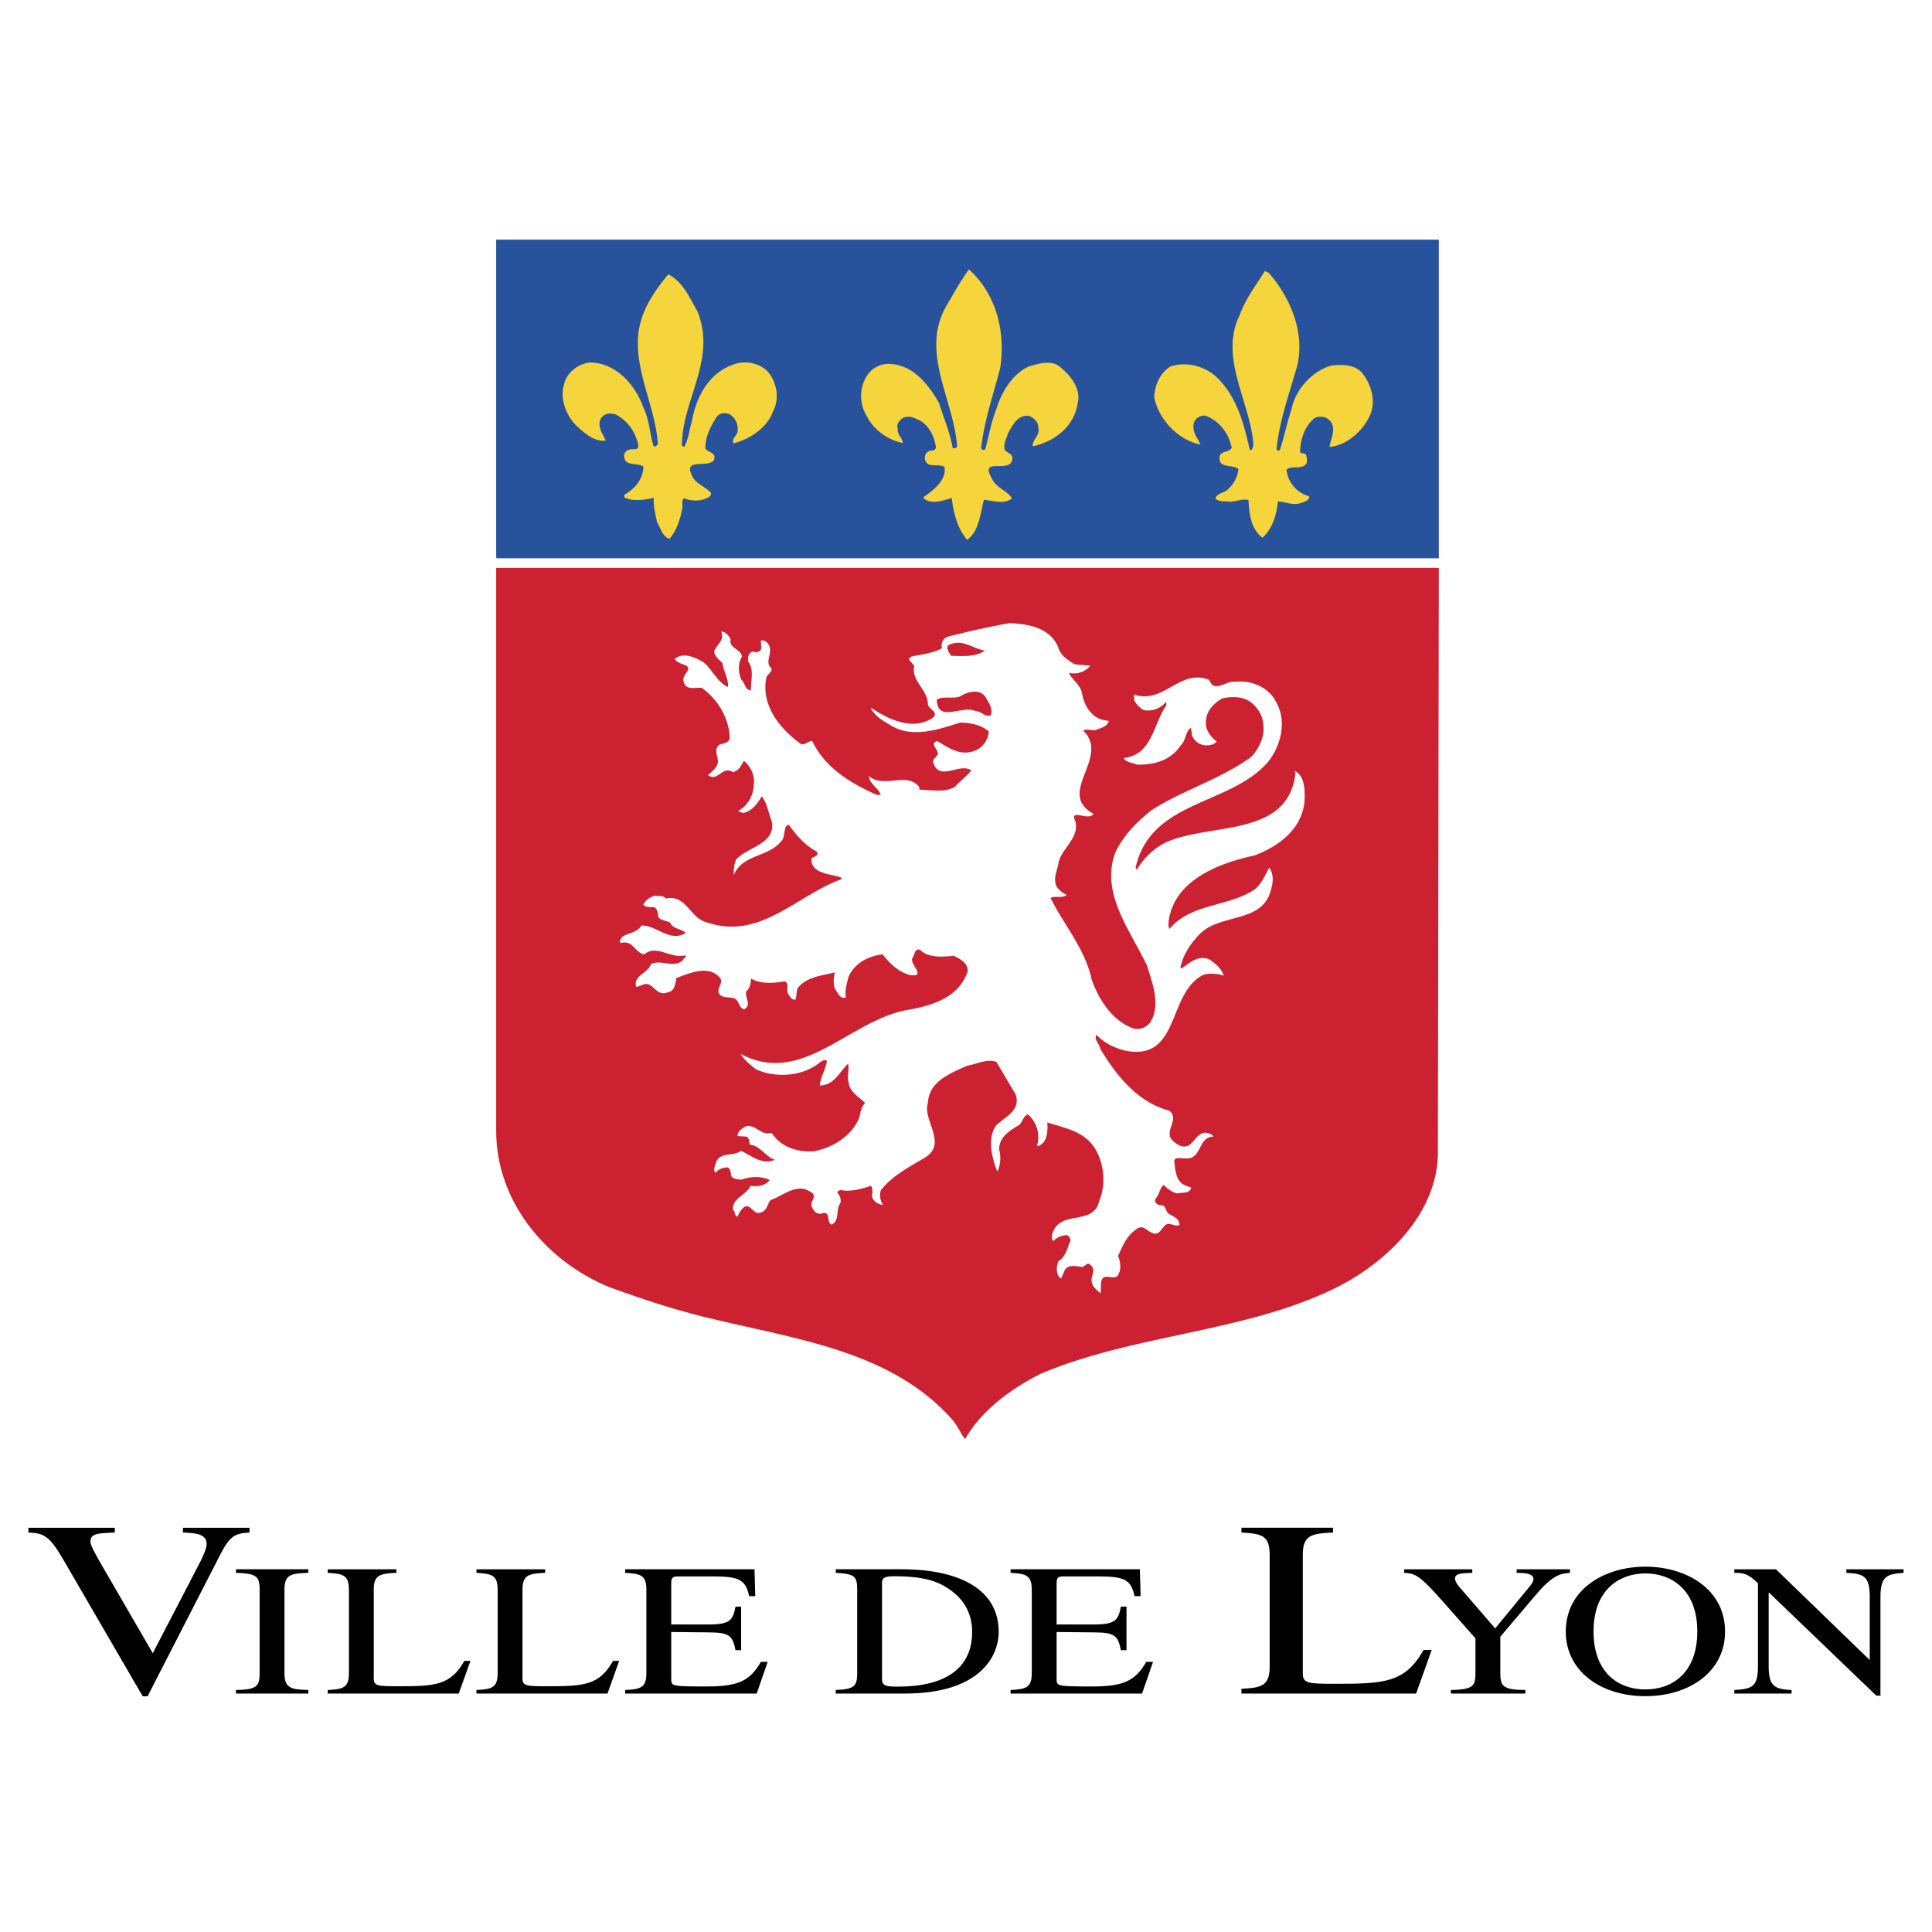 <svg xmlns="http://www.w3.org/2000/svg" width="2500" height="2500" viewBox="0 0 192.756 192.756"><g fill-rule="evenodd" clip-rule="evenodd"><path fill="#fff" d="M0 0h192.756v192.756H0V0z"/><path fill="#28539c" stroke="#fff" stroke-width=".787" stroke-miterlimit="2.613" d="M143.947 56.093H49.206l-.095-.519v-32.06h94.836v32.579z"/><path d="M99.791 36.713c-.678 2.674-1.582 5.167-1.898 7.978.045.182.271.271.406.136.361-1.314.588-2.72 1.086-3.943.496-1.722 1.672-3.671 3.344-4.352.859-.227 1.945-.589 2.805-.09 1.174.861 2.35 2.266 1.988 3.762-.316 2.312-2.26 3.807-4.385 4.306h-.092c-.09-.634.77-1.088.543-1.812.045-.59-.451-1.043-.994-1.225-1.131-.045-1.582.998-2.035 1.769-.135.589-.541 1.088-.27 1.722.27.227.678.318.723.726-.045 1.723-3.346-.227-2.08 1.995.408.997 1.537 1.224 2.035 2.04-.814.634-1.854.227-2.803.136-.361 1.406-.498 3.173-1.673 3.989-.949-1.088-1.356-2.629-1.537-4.17-.858.271-2.034.679-2.802.045v-.136c.995-.68 2.306-1.723 2.08-2.992-.588-.408-1.673.181-1.944-.726-.09-.453.136-.771.498-.907.271.046.633-.09.587-.408-.181-.997-.587-1.949-1.492-2.538-.497-.272-1.175-.634-1.808-.317-.361.272-.678.635-.497 1.088-.09.589.452.861.497 1.406-1.446-.272-2.938-1.314-3.616-2.721-.769-1.269-.724-2.945.136-4.124.407-.589 1.085-.952 1.808-1.043 2.577-.09 4.159 1.949 5.289 3.898.452 1.496 1.085 2.9 1.356 4.487.181.09.316 0 .452-.136-.362-4.759-3.752-9.519-1.04-14.096.723-1.224 1.356-2.403 2.214-3.581 2.758 2.492 3.662 6.253 3.119 9.834zM69.569 31.04c1.989 4.76-1.537 8.884-1.537 13.417l.226.136c.452-.771.497-1.723.768-2.539.452-2.583 1.763-4.94 4.34-5.756 1.22-.362 2.577 0 3.345.906.858 1.133 1.04 2.675.407 3.853-.587 1.632-2.306 2.765-3.933 3.173-.271-.499.498-.816.407-1.36a1.64 1.64 0 0 0-.813-1.541c-.407-.182-.904-.136-1.221.182-.633.951-1.221 2.084-1.176 3.263.362.408 1.176.408.814 1.179-.633.726-2.938-.227-2.215 1.36.316.952 1.356 1.178 1.944 1.858.09.408-.407.499-.679.635-.632.227-1.446.136-2.034-.09-.226.271-.09.634-.136.997-.181.997-.542 2.175-1.266 3.037-.723-.181-.903-1.087-1.265-1.677-.181-.906-.362-1.586-.317-2.402-.858.182-2.079.408-2.938-.045v-.272c1.04-.544 1.899-1.587 1.899-2.811-.588-.408-1.854 0-1.899-.952-.136-.272.181-.681.498-.726.316-.136.904.136.904-.408-.271-1.315-.995-2.448-2.306-3.127-.407-.091-.813-.136-1.175.136-.542.408-.452 1.133-.181 1.677l.407.816c-1.175.136-2.169-.771-3.028-1.587-.949-.997-1.583-2.674-1.13-4.034.271-1.178 1.356-1.994 2.532-2.175 2.622 0 4.566 2.221 5.379 4.487.587 1.224.633 2.539.994 3.808.045.045.136.045.181.136l.271-.272c-.226-3.989-2.848-8.159-1.718-12.193.452-1.723 1.582-3.354 2.758-4.76 1.491.77 2.124 2.357 2.893 3.671zM126.59 27.224c2.035 2.357 3.617 5.757 2.85 9.202-.77 2.765-1.809 5.53-2.08 8.431.09.136.227.091.316.091.451-1.36.723-2.765 1.176-4.125.406-1.994 2.078-3.807 3.977-4.352 1.176-.135 2.486-.09 3.164.861.859 1.133 1.268 2.674.725 4.035-.725 1.631-2.352 3.082-4.068 3.218.09-.771.812-1.994-.092-2.72-.316-.317-.902-.362-1.355-.181-1.039.771-1.492 2.221-1.492 3.444.182.182.543 0 .633.363.045.317.092.499 0 .77-.496.635-1.445.136-1.988.59.135 1.314 1.039 2.312 2.26 2.674.045.363-.451.543-.768.634-.814.317-1.582-.091-2.352-.136-.135 1.359-.541 2.719-1.537 3.626-1.129-.861-1.311-2.222-1.4-3.762-.678-.182-1.402.271-2.125.136-.451 0-.859 0-1.176-.272.182-.635.949-.499 1.357-1.043.541-.499.857-1.178.949-1.903-.543-.499-1.898-.045-1.898-1.088 0-.816.949-.499 1.221-1.042-.271-1.451-1.268-2.72-2.668-3.218-.453 0-.904.227-1.086.68-.27.952.363 1.541.633 2.221-2.215-.453-4.158-2.493-4.609-4.713.045-1.27.633-2.493 1.627-3.083 1.492-.499 3.254-.091 4.475.952 2.125 1.949 2.848 4.759 3.436 7.388.316 0 .271-.317.361-.498-.316-4.397-3.48-8.703-1.355-13.009.543-1.542 1.627-2.947 2.486-4.352l.403.181z" fill="#f6d43c"/><path d="M143.852 114.812c.096 6.611-5.697 11.992-11.395 14.494-8.947 4.061-19.447 4.297-28.488 8.121-2.967 1.512-6.074 3.777-7.582 6.799-.706-.518-1.083-1.699-1.742-2.406-5.792-6.469-14.738-7.744-22.932-9.68-3.814-.852-7.439-2.031-11.066-3.354-6.545-2.691-11.583-8.828-11.536-16.053V56.266h94.836l-.095 58.546z" fill="#cc2131" stroke="#fff" stroke-width=".787" stroke-miterlimit="2.613"/><path d="M105.617 64.67c.188.708.988 1.228 1.6 1.605l1.555.141c-.518.662-1.412.897-2.119.709.283.708 1.178 1.18 1.318 2.125.189 1.085.848 2.219 1.979 2.55l.707.141c-.236.566-.85.708-1.367.897-.424.047-.895-.142-1.225.047 2.779 2.691-2.777 6.233 1.037 8.31-.471.803-2.496-.661-1.789.803.328 1.652-1.318 2.597-1.695 4.013-.094.85-.564 1.464-.236 2.361.189.377.66.755 1.037.897-.377.425-1.271.047-1.602.331 1.365 2.738 3.438 5.052 4.096 8.121.707 2.029 2.119 4.201 4.238 4.91.66.094 1.178-.094 1.602-.613 1.082-1.701.234-3.92-.33-5.714-1.695-3.541-4.709-7.317-3.107-11.331.801-1.653 2.119-2.975 3.531-4.108 3.201-2.077 6.875-3.069 10.029-5.382.66-.755 1.271-1.841 1.178-2.927 0-.897-.33-1.605-.988-2.267-.801-.803-2.025-.85-3.109-.614-.893.52-1.646 1.275-1.646 2.408-.047.708.471 1.464 1.082 1.889-.281.378-.941.473-1.459.331-.471-.142-.895-.52-1.037-1.039.049-.236-.094-.425-.094-.661-.564.425-.471 1.322-1.035 1.794-.941 1.464-2.637 1.936-4.332 1.889-.471-.189-1.131-.236-1.318-.661 2.871-.331 2.92-3.352 4.238-5.241 0-.094.047-.236-.049-.331a2.312 2.312 0 0 1-2.164.803c-.424-.188-.707-.52-.99-.991v-.566c2.967.991 4.568-2.645 7.488-1.464.518 1.369 1.693.047 2.541.188 1.648-.188 3.391.52 4.145 2.03 1.082 1.937.471 4.344-.801 5.95-3.768 4.391-11.725 3.777-13.23 10.576l.141.189c.564-1.039 1.648-2.125 2.92-2.738 4.426-1.983 12.195-.425 12.902-6.94-.096-.047-.096-.142-.096-.189 1.037.52 1.037 1.936.99 3.021-.236 2.786-2.592 4.533-4.992 5.43-3.531.755-8.051 2.455-8.57 6.61 0 .33-.047.472.096.708 2.117-2.549 5.838-2.171 8.475-3.918.754-.613 1.035-1.416 1.459-2.172.424.473.424 1.369.236 1.983-.754 3.683-5.086 2.455-7.205 4.674-.941.992-1.602 2.03-1.883 3.257l.094.143c.848-.566 1.695-1.417 2.826-.897.611.424 1.178.897 1.412 1.606-.518-.189-1.365-.285-2.025-.096-3.625 1.795-2.307 8.545-7.676 7.602-1.176-.283-2.117-.707-3.014-1.605-.281.473.33.898.377 1.369 1.602 2.691 3.768 5.383 6.875 6.186 1.131.85-.564 2.029.33 2.975.424.377.941.803 1.602.52.658-.379 1.082-1.652 2.119-1.18.141 0 .328.188.377.283-1.602.047-1.131 2.312-2.779 2.172-.377.047-.895-.189-1.131.189.096.943.143 2.123 1.084 2.502l.611.234c-.188.662-.895.426-1.365.568-.564-.096-.988-.473-1.412-.85-.377.377-.424.99-.801 1.416-.141.377.236.566.471.613.564-.094.52.566.848.85.471.283 1.084.473 1.084 1.133-.471.189-.988-.33-1.412 0-.33.283-.473.756-.943.85-.801.047-1.176-1.133-2.023-.377-.896.613-1.318 1.652-1.744 2.598.189.518.33 1.18.096 1.699-.283 1.039-1.555-.236-1.789.896l-.049 1.133c-.375-.283-.988-.754-.895-1.463.047-.377.377-.992-.094-1.322-.33-.473-.611.283-.988.143-.66-.096-1.459-.236-1.695.566l-.283.613c-.518-.33-.471-1.18-.281-1.699.752-.473.941-1.418 1.225-2.078 0-.236-.143-.426-.33-.566-.518.047-1.037.189-1.365.613-.283-.236-.143-.709 0-1.037.895-2.031 4.002-.521 4.566-2.977.801-1.889.424-4.484-.988-5.949-1.131-1.133-2.779-1.416-4.191-1.887.047.801.047 1.982-.895 2.359h-.141a3.038 3.038 0 0 0-.895-3.162c-.424.094-.518.707-.848 1.037-.941.566-2.072 1.229-2.025 2.504.189.613.141 1.557-.188 2.172-.473-1.182-1.084-3.307-.096-4.629.895-.85 2.449-1.463 1.932-3.068l-1.932-3.258c-.988-.33-1.93.236-2.872.379-1.695.754-3.861 1.557-3.956 3.729-.564 1.654 1.931 3.967-.188 5.383-1.554.945-3.437 1.889-4.52 3.354-.142.473-.048 1.037.235 1.416-.471 0-.942-.33-1.083-.756-.048-.377.141-.85-.142-1.133-.941.33-2.024.613-3.014.424-.141.049-.376.096-.282.332.235.236.424.754.188 1.086-.377.66 0 1.652-.801 2.029-.518-.189-.094-1.182-.801-1.182-.659.332-1.13-.281-1.224-.801 0-.426.564-.896 0-1.229-1.413-1.039-2.778.332-4.05.756-.33.33-.33 1.039-.942 1.227-.8.332-.942-.801-1.648-.566-.376.283-.565.613-.707.992-.376-.047-.188-.52-.47-.66-.094-1.229 1.365-1.463 1.742-2.408.753.094 1.459 0 1.931-.566-.8-.426-1.931-.379-2.825-.047-.377-.047-.895-.047-1.036-.426-.048-.33-.048-.756-.424-.803-.471.047-.942.236-1.13.566-.283-.424 0-.756.094-1.18.518-.945 1.742-.473 2.449-1.039 1.036.473 2.119 1.463 3.39.896-.989-.33-1.412-1.369-2.496-1.51-.094-.285-.047-.709-.376-.803l-.848-.049c-.047-.471.471-.803.848-.99.989-.189 1.46.99 2.543.66.848 1.369 2.542 1.984 4.238 1.842 1.883-.377 3.768-1.512 4.521-3.398.094-.52.188-1.039.565-1.418-.659-.66-1.554-1.086-1.648-2.076-.188-.615.094-1.275-.047-1.842-.895.85-1.413 2.172-2.825 2.172.047-.803.612-1.654.706-2.455-.33-.236-.706.189-.989.377-1.695 1.182-4.19 1.322-6.074.473-.612-.473-1.177-.945-1.553-1.559 6.168 3.354 10.924-3.445 16.763-4.391 2.402-.426 4.992-1.227 5.886-3.777.141-.85-.801-1.322-1.365-1.605-1.13.094-2.496.236-3.344-.567-.565-.283-.565.52-.8.803-.283.613 1.413 1.842-.141 1.699-1.177-.236-2.166-1.227-2.825-2.077-1.366.142-2.778.851-3.391 2.22-.188.709-.377 1.322-.282 2.078-.612.188-.754-.473-1.083-.852-.188-.566-.141-1.086 0-1.652-1.271.332-2.919.426-3.767 1.652l-.141 1.039c-.33.143-.565-.236-.707-.473-.33-.377.142-1.18-.423-1.32-1.083.188-2.402.283-3.343-.285 0 .426-.095.992-.471 1.275-.141.709.565 1.322-.188 1.795-.612-.096-.471-1.039-1.178-1.133-.471-.096-1.036 0-1.318-.379-.376-.566.565-1.18 0-1.699-1.13-1.229-3.013-.377-4.285.094-.094.473-.141 1.322-.848 1.416-1.271.521-1.46-1.273-2.59-.707l-.565.189c-.33-1.182 1.13-1.322 1.459-2.268.989-.566 2.307.473 3.202-.424.047-.236.376-.189.235-.472-1.459.377-2.872-1.133-4.096-.095-.989-.189-1.083-1.463-2.354-1.133-.236-.236.094-.377.094-.567.612-.472 1.554-.425 1.978-1.18 1.507-.047 2.778 1.7 4.426.755-.424-.472-1.318-.378-1.554-1.038-.424-.236-.941-.189-1.177-.567-.094-.377-.047-.896-.518-.991-.33 0-.753.047-.989-.236.235-.472.659-.755 1.13-.896.423.047.895-.047 1.083.283 2.118-.472 2.401 2.03 4.237 2.408 5.227 1.746 8.947-2.786 13.326-4.344v-.142c-1.083-.425-3.013-.331-3.013-1.889.141-.189.424-.189.612-.425l-.047-.283c-1.271-.662-2.071-1.7-2.825-2.692-.564.142-.282 1.133-.706 1.605-1.271 1.653-3.908 1.322-4.756 3.4-.047-.472 0-1.039.236-1.558 1.224-1.274 4.002-1.558 3.531-3.824-.33-.756-.424-1.747-.989-2.455-.424.708-.989 1.511-1.836 1.652-.235 0-.376-.189-.565-.189.942-.425 1.601-1.558 1.601-2.644.142-.897-.33-1.841-.989-2.36-.282.519-.518.991-1.083 1.133-1.083-.708-1.507 1.039-2.496.283.471-.378.941-.803.989-1.275.047-.614-.471-1.228.141-1.747.377-.142.895-.142 1.036-.614 0-1.983-1.225-3.966-2.778-5.052-.564-.095-1.601.283-1.789-.567-.376-.802 1.225-1.369-.094-1.793a1.98 1.98 0 0 1-.848-.52c.895-.755 2.12-.142 2.92.331.801.661 1.365 1.983 2.401 2.455.141-.708-.471-1.652-.518-2.36-.33-.378-.753-.614-.848-1.181.235-.708 1.083-1.086.706-1.983.471 0 .753.425.941.755-.188.944 1.037.944 1.13 1.747-.424.661-.376 1.605-.047 2.313.376.283.33 1.039.942 1.039 0-1.085.329-2.125-.283-2.88-.047-.377.047-.944.518-.991.282.142.754.047.8-.33l-.046-.756c.376-.142.8.283.894.661.188.708-.518 1.558.188 2.125 0 .377-.376.566-.518.85-.612 2.833 1.413 5.241 3.484 6.705.424.047.707-.331 1.083-.331 1.225 2.644 3.861 4.25 6.451 5.382h.377c-.142-.614-1.13-1.085-1.178-1.888 1.507 1.322 3.814-.52 5.039 1.133v.236c1.224 0 2.495.331 3.531-.284.518-.567 1.271-1.133 1.648-1.652-1.225-.803-3.249 1.228-3.814-.85 0-.331.329-.425.471-.756.094-.472-.848-.991-.094-1.322 1.036.566 2.26 1.558 3.719.991.801-.236 1.412-1.085 1.461-1.936-.754-.661-1.743-.85-2.826-.897-2.072.662-4.756 1.605-6.875.331-.801-.473-1.601-.897-2.072-1.747l.047-.047c1.648 1.133 4.285 2.408 6.263.897.377-.566-.565-.756-.613-1.274 0-1.417-1.694-2.313-1.365-3.825l-.565-.661.236-.236c1.036-.236 2.166-.33 3.107-.85a.936.936 0 0 1 .518-1.133 84.988 84.988 0 0 1 6.215-1.37c1.977.094 4.096.472 4.897 2.502z" fill="#fff"/><path d="M98.271 64.906c-.941.661-2.308.567-3.391.519-.188-.33-.66-.944-.094-1.133 1.319-.566 2.308.473 3.485.614zM98.318 69.533c.33.567.801 1.228.518 1.842-.611.188-.895-.425-1.506-.425-1.272-.661-3.815 1.228-3.862-1.133.565-.425 1.601-.048 2.307-.331.707-.472 1.977-.802 2.543.047z" fill="#cc2131"/><path d="M24.894 152.9c-1.555.074-2.008.426-2.98 2.324l-7.191 14.018h-.485l-7.969-13.717c-1.328-2.275-1.911-2.574-3.434-2.625v-.475h8.616v.475c-1.813.074-2.429.125-2.429.924 0 .375.583 1.4 1.328 2.674l4.892 8.445 4.762-9.17c.064-.15.615-1.199.615-1.723 0-1.025-1.134-1.1-2.365-1.15v-.475h6.641v.475h-.001zM23.546 168.611c2.065-.037 2.357-.355 2.357-1.686v-8.316c0-1.387-.34-1.611-2.357-1.688v-.355h7.216v.355c-1.774.057-2.381.189-2.381 1.688v8.316c0 1.461.583 1.648 2.381 1.686v.355h-7.216v-.355zM39.55 156.922c-1.652.076-2.26.207-2.26 1.688v8.859c0 .75.438.768 2.454.768 3.645 0 5.2-.074 6.584-2.529h.608l-1.167 3.26H32.698v-.355c1.555-.074 2.114-.242 2.114-1.686v-8.316c0-1.48-.583-1.592-2.114-1.688v-.355h6.852v.354zM54.389 156.922c-1.652.076-2.26.207-2.26 1.688v8.859c0 .75.437.768 2.454.768 3.645 0 5.2-.074 6.584-2.529h.607l-1.166 3.26H47.537v-.355c1.555-.074 2.114-.242 2.114-1.686v-8.316c0-1.48-.583-1.592-2.114-1.688v-.355h6.852v.354zM75.497 168.967H62.376v-.355c1.555-.074 2.114-.242 2.114-1.686v-8.316c0-1.48-.583-1.592-2.114-1.688v-.355h12.902l.073 2.68h-.607c-.365-1.668-.997-1.967-3.693-1.967h-3.28c-.51 0-.802 0-.802.637v4.158h3.741c2.163 0 2.406-.449 2.673-1.779h.559v4.346h-.559c-.291-1.498-.656-1.76-2.673-1.779l-3.741-.037v4.645c0 .768 0 .787 3.62.787 3.037 0 4.252-.562 5.321-2.453h.681l-1.094 3.162zM83.385 168.611c1.847-.074 2.138-.375 2.138-1.686v-8.316c0-1.387-.268-1.574-2.138-1.688v-.355h6.56c5.831 0 9.695 2.043 9.695 6.238 0 2.492-1.92 6.162-9.355 6.162h-6.9v-.355zm4.616-1.105c0 .637.292.768 1.458.768 1.555 0 7.532 0 7.532-5.449 0-1.574-.583-3.092-2.26-4.252-1.167-.807-2.527-1.312-5.588-1.312-1.142 0-1.142.355-1.142.73v9.515zM113.945 168.967h-13.119v-.355c1.555-.074 2.113-.242 2.113-1.686v-8.316c0-1.48-.584-1.592-2.113-1.688v-.355h12.9l.074 2.68h-.607c-.365-1.668-.996-1.967-3.693-1.967h-3.281c-.51 0-.801 0-.801.637v4.158h3.742c2.162 0 2.404-.449 2.672-1.779h.559v4.346h-.559c-.291-1.498-.656-1.76-2.672-1.779l-3.742-.037v4.645c0 .768 0 .787 3.619.787 3.037 0 4.254-.562 5.322-2.453h.68l-1.094 3.162zM132.994 152.9c-2.203.1-3.014.275-3.014 2.248v11.82c0 1 .584 1.025 3.271 1.025 4.859 0 6.932-.102 8.779-3.375h.809l-1.553 4.348h-17.428v-.475c2.072-.1 2.818-.324 2.818-2.248v-11.096c0-1.973-.777-2.123-2.818-2.248v-.475h9.135v.476h.001zM156.637 156.922c-.875.076-1.676.152-3.354 2.137l-3.596 4.232v3.635c0 1.348.316 1.666 2.502 1.686v.355h-7.434v-.355c2.381-.037 2.453-.469 2.453-1.893v-3.258l-3.182-3.598c-2.479-2.809-2.844-2.865-3.938-2.941v-.355h6.803v.355c-1.117.039-1.725.057-1.725.582 0 .205.195.562.414.805l3.596 4.158 3.475-4.232c.17-.207.34-.432.34-.693 0-.58-.924-.619-1.676-.619v-.355h5.32v.354h.002zM156.219 162.785c0-4.307 3.961-6.48 7.945-6.48s7.945 2.174 7.945 6.48c0 3.99-3.547 6.443-7.945 6.443s-7.945-2.453-7.945-6.443zm13.121-.017c0-4.271-2.697-5.789-5.176-5.789s-5.176 1.518-5.176 5.789c0 4.121 2.479 5.787 5.176 5.787s5.176-1.666 5.176-5.787zM189.922 156.922c-1.531.133-2.309.207-2.309 2.398v9.854h-.414l-10.689-10.266h-.049v7.307c0 1.928.51 2.34 2.283 2.396v.355h-5.709v-.355c1.846-.094 2.357-.375 2.357-2.396v-8.262c-.996-.936-1.385-1.031-2.357-1.031v-.355h4.154l9.307 9.012h.049v-6.258c0-2.154-.682-2.303-2.334-2.398v-.355h5.711v.354z"/></g></svg>